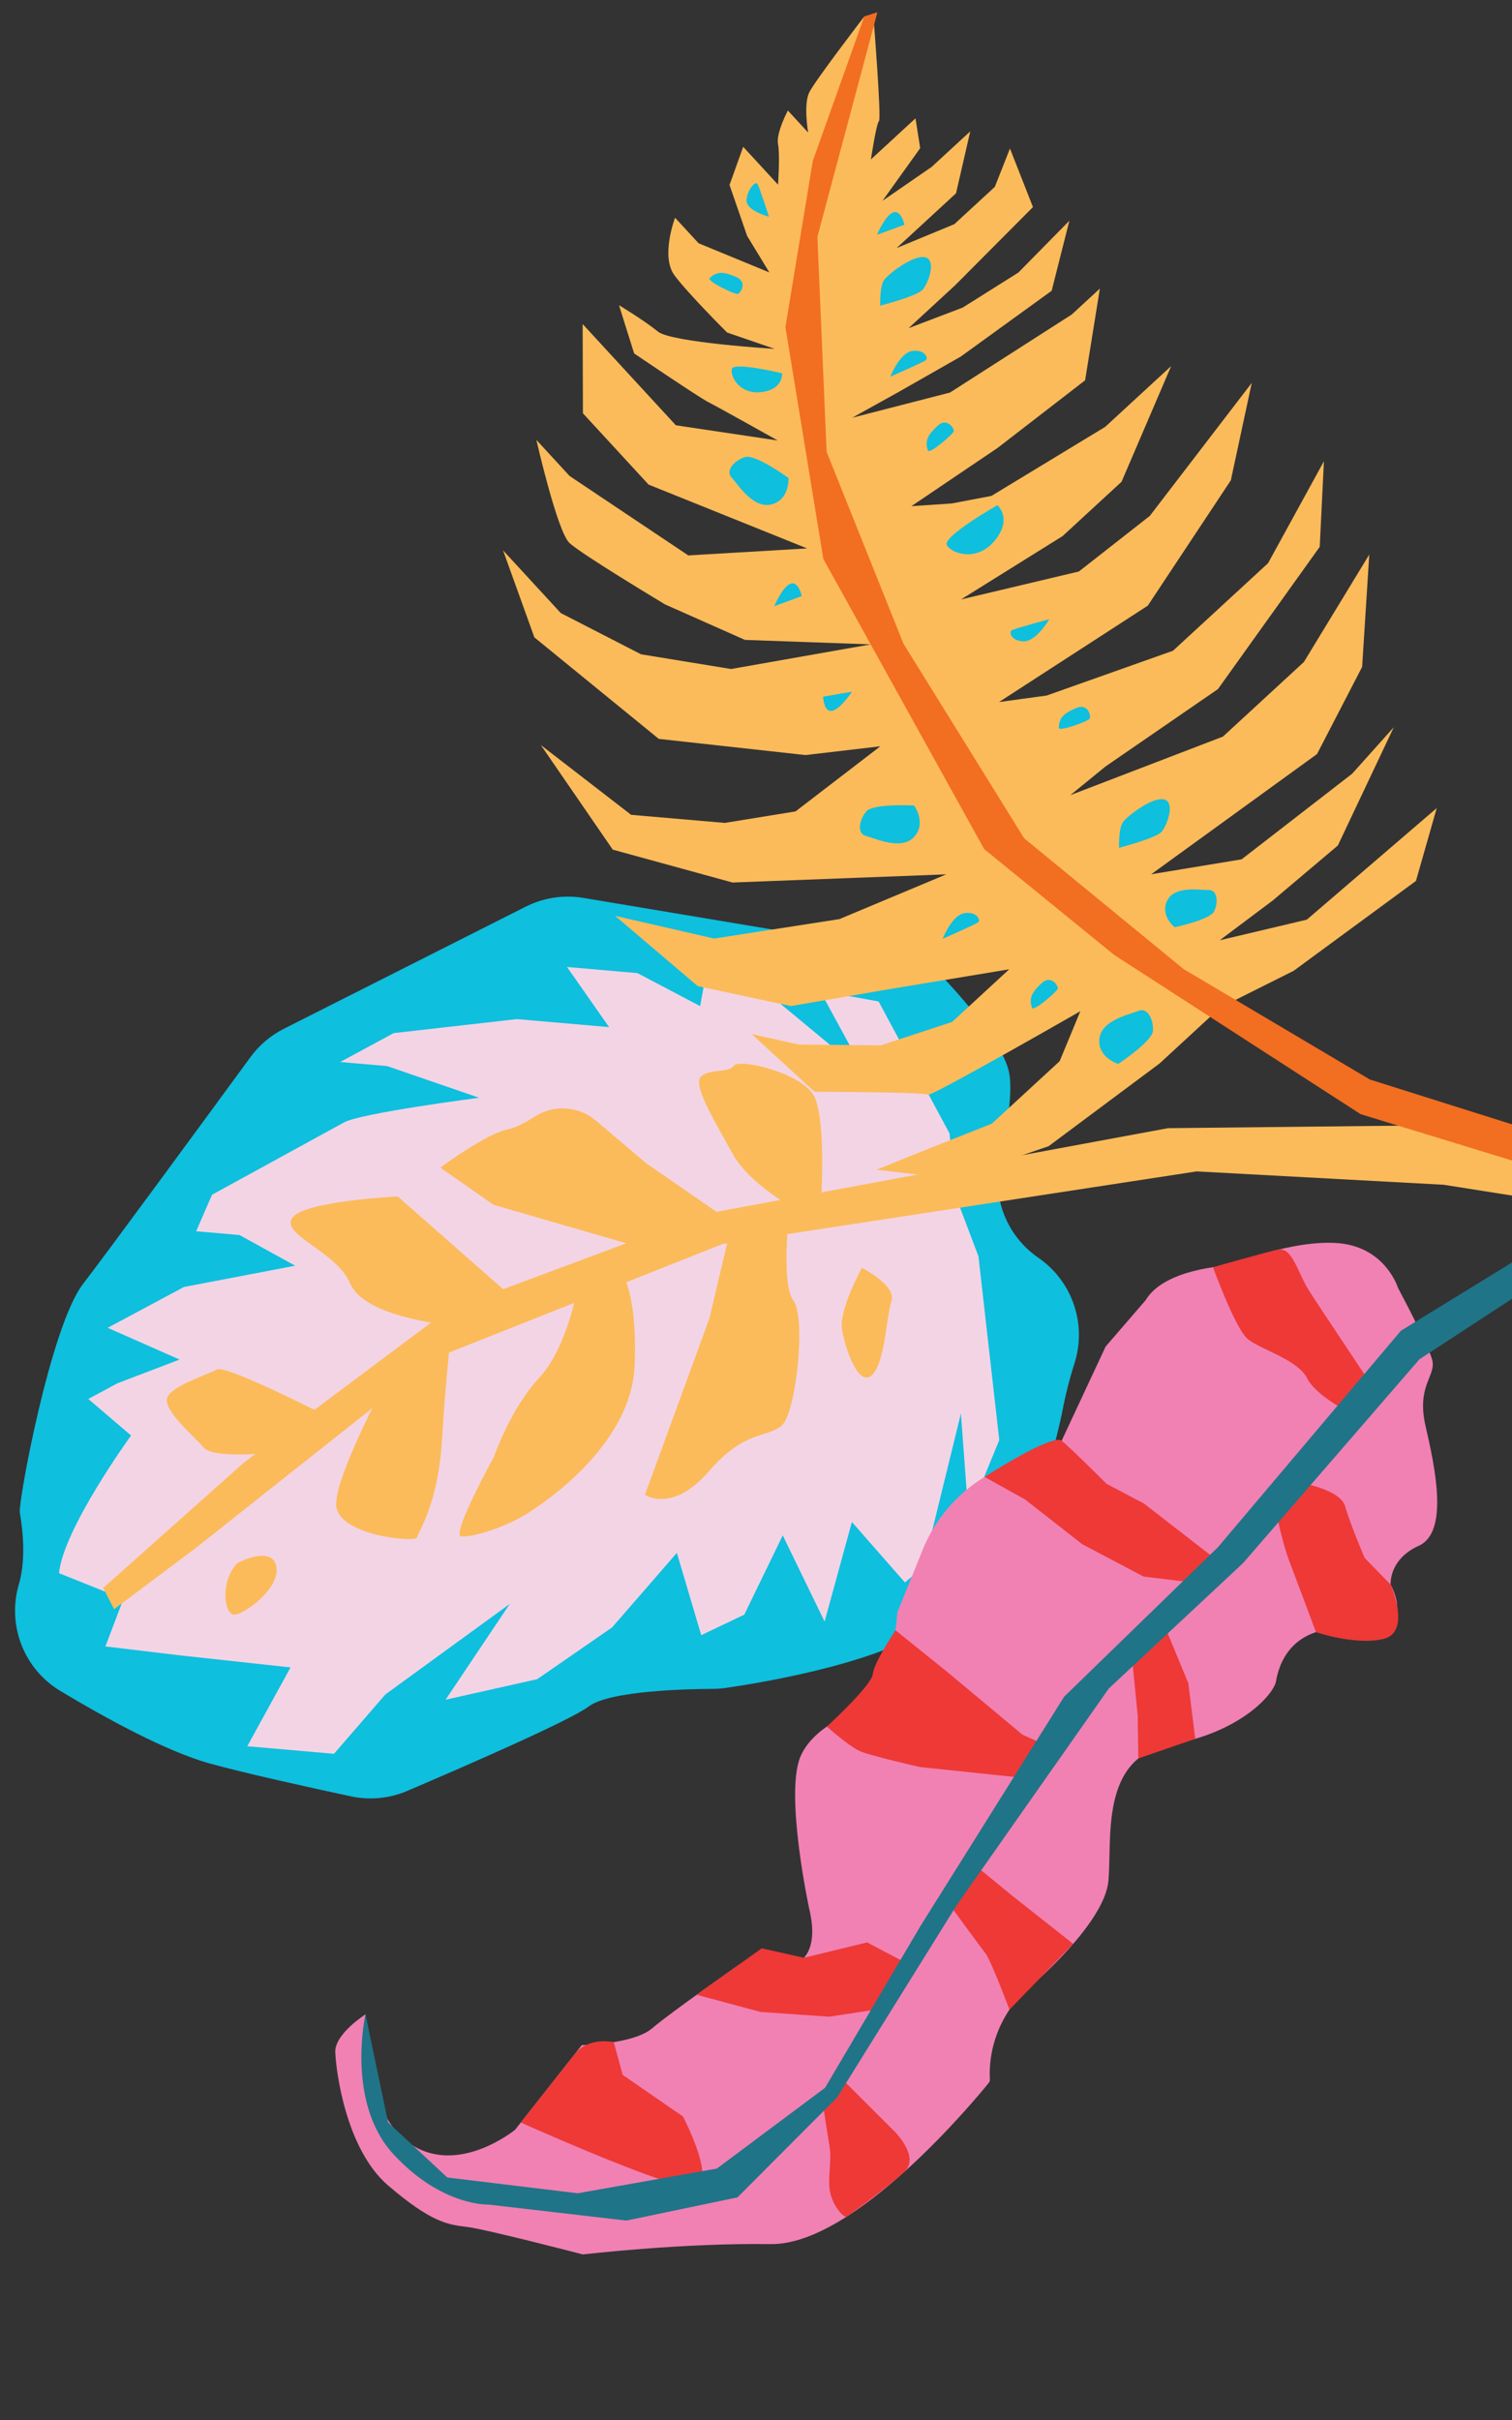 <?xml version="1.0" encoding="UTF-8"?>
<svg id="Layer_1" xmlns="http://www.w3.org/2000/svg" xmlns:xlink="http://www.w3.org/1999/xlink" version="1.1" viewBox="0 0 1125 1800">
  <rect x="0" y="0" width="1125" height="1800" fill="#333333" stroke="none"/>
  <!-- Generator: Adobe Illustrator 29.4.0, SVG Export Plug-In . SVG Version: 2.1.0 Build 152)  -->
  <defs>
    <style>
      .st0 {
        fill: none;
      }

      .st1 {
        fill: #fcbb5a;
      }

      .st2 {
        fill: #93c872;
      }

      .st2, .st3, .st4, .st5 {
        isolation: isolate;
      }

      .st2, .st4, .st5 {
        mix-blend-mode: multiply;
      }

      .st6 {
        fill: #f181b3;
      }

      .st7 {
        fill: #f59538;
      }

      .st8 {
        clip-path: url(#clippath-1);
      }

      .st9 {
        fill: #f26e21;
      }

      .st10 {
        fill: #ee3937;
      }

      .st11 {
        fill: #fff;
      }

      .st12 {
        fill: #1f7488;
      }

      .st13 {
        fill: #0ebfde;
      }

      .st4 {
        fill: #f6eb3b;
      }

      .st5 {
        fill: #187dbd;
      }

      .st14 {
        clip-path: url(#clippath);
      }

      .st15 {
        fill: #f3d4e5;
      }
    </style>
    <clipPath id="clippath">
      <polygon class="st0" points="2811.98 2683.5 3930.36 2676.49 3930.35 837.17 2811.98 844.18 2811.98 2683.5"/>
    </clipPath>
    <clipPath id="clippath-1">
      <rect class="st0" x="-450.54" y="259.39" width="1828.93" height="1322.15" transform="translate(-456.54 1384.39) rotate(-90)"/>
    </clipPath>
  </defs>
  <g class="st3">
    <g id="Layer_11" data-name="Layer_1">
      <g class="st14">
        <g>
          <g>
            <path class="st11" d="M3055.57,1986.97c6.51-30.74,26.32-56.87,47.05-80,8.48-9.46,17.14-19.12,26.91-27.41,10.79-9.15,22.81-16.7,34.72-24.22,25.07-15.81,50.31-31.69,75.1-47.69,32.06-20.68,68.06-44.16,106.58-54.32-2.26.33-4.52.67-6.77,1.03-5.63.91-11.4,2.16-17.09,3.39-1.02.22-2.02.08-2.95-.28-24.79,4.86-48.77,11.81-71.94,22.47-15.05,6.93-29.81,17.28-44.41,26.34-52.71,32.69-105.66,68.41-164.55,87.65-33.66,11-72.75,2.44-93.72-8.79-32.11-17.2-68.54-51.16-84.74-70.97-7.72-9.44-19.51-15.97-25.03-28.26-5.45-12.12-4.44-29.36,1.98-41.15,11.27-20.68,37.89-36.96,55.31-54.54,21.42-21.61,47.13-42.1,74.51-56.12,22.87-11.71,49.38-14.03,72.26-1.78,10.23,5.48,19.59,13.85,28.44,22.32,20.92,19.99,41.79,39.52,64.16,57.54,25.45,20.52,57.43,33.97,91.07,35.04,13.44.43,27.12.02,40.5-.45,17.86-.63,35.72-1.07,53.59-1.36,1.09-1.08,2.49-1.86,4.06-2.2,8.27-1.52,16.55-2.79,24.83-3.95-70.96-1.49-147.37-12.48-194.74-53.7-16.79-14.61-30.93-32.68-46.68-46.94-41.59-37.67-99.22-54.33-136.99-96.9-8.8-9.92-17.05-22.26-15.75-37.58,1.25-14.7,11.73-29.83,24.57-40.77s27.71-18.24,41.76-24.56c22.14-9.94,43.13-18.02,62.58-23.98,13.49-4.14,26.41-7.3,38.07-5.99,11.48,1.29,21.52,6.8,30.2,13.43,15.26,11.65,30.01,26.22,38.55,46.87,18.16,43.94,21.9,99.6,45.97,139.6,8.28,13.76,23.38,24.89,38.59,32.55,57.86,29.12,118.95,58.18,176.43,91.93,6.71.12,13.41.32,20.09.63,17.44.81,34.97,2.41,52.51,4.64-8.87-5.44-17.31-11.23-25.06-16.72-50.29-35.68-105.38-68.46-161.66-96.32-15.8-7.82-33.54-14.56-44.32-23.79-32.73-28.05-47.47-64.07-58.11-106.86-4.03-16.24-7.73-37.92-2.89-54.85,5.26-18.39,16.75-45.76,43.69-45.9,18.18-.09,36.45,10.59,57.86,11.82,18.77,1.08,40.22-4.72,61.08-1.84,50.35,6.95,91.46,61.05,109.5,99.35,29.91,63.49,32.64,147.56,69.31,212.11,8.4,14.78,19.08,28.35,32.75,37.84,37.48,8.6,74.89,18.04,112.53,24.5-29.26-10.05-56.77-25.17-82.8-46.88-13.92-11.61-26.75-23.66-36.62-38.67-9.6-14.58-16.44-31.88-22.08-49.68-18.28-57.69-31.81-118.54-54.04-174.59-3.41-8.6-7.62-17.72-8.48-27.34-1.99-22.18,14.32-41.32,33.05-53.61,18.73-12.29,40.47-21.04,53.34-37.03,9.06-11.25,13.18-26.43,24.64-33.9,18.08-11.78,49.59-4.37,65.71,7.82,17.92,13.56,28.44,33.11,32.66,51.19,21.62,92.61-19.2,196.39,9,292.3,6.02,20.48,14.9,40.17,28.17,55.94,12.61,15,29.47,26.38,47.02,36.69,20.06,11.79,41.26,22.49,62.49,32.23-.79.05-1.49.1-2.24.15,18.32,1.64,36.44,3.75,53.85,7.1,52.35,10.06,73.6,4.89,109.54,47.78,3.85,4.59,7.42,9.47,10.73,14.56,2.07,3.18,2.13,7.28-1.24,9.88-2.81,2.17-8.2,2.21-10.32-.94-30.2-44.93-47.01-42.85-96.75-55.02-27.86-6.81-57.44-10.13-86.98-12.32-21.79-1.62-44.19-2.82-66.2-4.54-24.75,6.26-48.86,17.33-69.34,29.32-25.21,14.76-47.6,32.39-70.48,51.47-7.37,6.15-14.99,12.66-18.49,20.8-6.68,15.53,3.86,30.96,15.14,42.25,17.43,17.44,40.58,36.37,47.46,60,8.15,27.99-10.85,59.34-39.2,70.92-20.35,8.31-49.42,5.24-69.17.27-19.66-4.94-46.52-13.6-62.06-27.97-36.17-33.47-39.1-96.53-23.43-140.89,15.43-43.67,57.18-79.19,101.66-93.46,11.54-3.7,23.58-6.4,35.65-8.89,24.88-5.13,49.62-9.96,74.65-13.54-29.18-5.04-58.19-11.36-87.29-18.04-2.64-.61-5.29-1.18-7.93-1.77,1.93.61,3.93,1.23,6.07,1.9-40.03,2.58-80.69,21.32-109.26,48.72-33.46,32.08-46.31,74.64-47.9,116.77-.9,23.77,3.74,49.82,6.2,74.2,2.32,23.02-.4,53.64-12.06,74.29-17.43,30.84-53.03,52.92-89.27,54.67-25.54,1.24-43.22-20.55-49.63-42.22-3.95-13.36-3.45-28.24-4.22-42.33-3.61-65.83-3.57-135.63,31.65-195.44,16.21-27.52,40.65-50.42,68.07-66.83,33.94-20.33,78-35.19,120.31-38.52-14.41-2.01-28.81-3.65-43.14-4.73-16.81-1.27-33.87-2.02-50.98-2.13-23.75,8.96-47.4,18.58-68.12,32.61-28.09,19.01-52.79,44.21-67.88,74.52-10.38,20.84-16.82,45.93-21.03,68.21-6.62,35.06-10.06,71.48-4.82,105.03,3.87,24.81,12.58,51.94,14.84,77.35,1.79,20.19-6.92,54.11-31.44,57.15-14.69,1.82-30.05-13.81-43.44-25.23-19.19-16.36-40.57-32.71-66.48-39.7-13.25-3.57-27.2-4.6-39.88-10.71-34.31-16.52-54.8-62.94-46.95-100.02h.03Z"/>
            <path class="st11" d="M3347.25,2120.48c43.8-52.85,86.78-108.68,130.71-162.59,62.09-76.21,153.6-108.36,237.85-152.84,2.04-1.34,4.06-2.69,6.05-4.04,9.23-6.25,18.82-13,29.03-15.76,8.03-2.16,15.02-1.38,19.57.84,4.55,2.22,7,5.75,8.93,9.2,1.91,3.43,3.35,6.83,4.41,10.2h-.17c7.13,50.93,1.78,77.18,40.27,108.17,33.62,27.06,81.76,45.3,124.59,65.51,20.9,9.87,42.39,23.75,59.17,39.38,30.73,28.62,62.26,65.76,73.61,107.85,13.86,51.38-10.68,106.08-36.52,152.43-5.6,10.04-12,20.2-19.18,29.03-16.43,20.23-35.67,32.59-51.73,36.86-10.04,2.66-20.5,3.01-32.58-.74-18.08-5.6-31.24-18.19-31.12-33.17.13-14.98,9.06-33.9,15.09-52.37,13.84-42.31,10.27-95.58-10.78-130.06-22.23-36.42-57.22-63.52-90.43-91.36-62.01-51.98-107.27-99.17-72.41-185.86,6.25-15.55,18.86-48.75,18.38-48.32-39.95,59.76-104.56,137.16-56.45,199.55,41.94,54.39,119.7,83.64,159.86,140.45,7.34,10.38,12.33,24.01,13.79,38.11,1.5,14.44-1.03,30.62-3.75,45.43-4.57,24.86-11.53,51.95-21.66,75.74-4.43,10.4-9.48,17.4-24.65,18.19-9.87.51-21.7,0-28.99-4.63-25.78-16.35-48.07-38-68.85-60.18-7.37-7.87-37.87-34.22-45.55-39.67-54.69-38.83-74.02-106.55-74.86-172.76-1.17-91.36,58.37-152.77,118.93-219.78-33.59,25.89-69.39,51.36-95.64,81.64-23.13,26.68-44.73,59.42-46.51,96.31-2.92,60.26-1.1,130.57,27.9,182.2,37.81,67.33,125.4,158.61,200.37,180.19,52.64,15.15,63.25,67.39,58.16,117.82-3.89,38.55-18.88,79.21-38.97,113.16-17.45,29.48-53.96,67.08-89.04,61.88-41.5-6.15-66.34-80.32-93.38-108.7-36.76-38.58-93.12-68.04-124.76-111.14-29.17-39.73-48.99-91.29-53.12-142.46-4-49.59-4.62-102.37,3.55-153.07,8.09-50.2,22.42-102.14,42.86-149.92,27.67-64.7,78.19-98.14,136.28-134.27,14.07-8.75,47.61-30.97,49.9-33.54-57.65,31.91-125.94,62.64-170.88,113.31-31.76,35.81-50.19,85.63-72.44,127.4-8.71,16.35-18.12,32.72-23.37,49.96-7.59,24.95-12.01,53.05-13.01,78.66-1.48,37.85-2.01,75.99-3.82,113.66-.65,13.49-1.26,28.56-4.52,41.06-7.29,27.91-22.95,53.3-46.98,71-22.88,16.85-55.03,19.37-75.35,3.38-22.21-17.48-40.49-37.6-57.62-60.67-8.39-11.29-18.21-23.06-23.15-35.25-11.76-29.04-.02-65.73,21.62-91.14,32.94-38.68,69.29-75.58,101.36-114.28h0Z"/>
            <path class="st11" d="M4075.7,1337.47c-33.06,66.84-64.49,136.64-97.42,204.63-46.55,96.12-136.01,152.71-214.52,220.61-1.83,1.93-3.64,3.85-5.42,5.77-8.24,8.9-16.74,18.42-26.94,23.85-8.02,4.27-15.7,5.15-21.14,3.91-5.44-1.24-8.98-4.38-11.94-7.57-2.94-3.17-5.36-6.42-7.38-9.73.07-.02.11-.03.19-.04-20.88-52.29-22-81.47-71.24-104.89-43-20.46-99.23-27.98-150.28-38.92-24.92-5.34-51.51-14.79-73.52-27.25-40.32-22.82-83.7-54.49-106.8-96.36-28.21-51.11-16.21-115.18-.65-170.72,3.37-12.03,7.57-24.38,12.95-35.52,12.3-25.5,29.65-43.35,45.72-51.82,10.05-5.29,21.14-8.23,35.02-7.22,20.79,1.5,38.15,11.62,41.91,27.55,3.77,15.93-.85,38.2-2.5,59.27-3.78,48.29,13.92,103.95,45.4,135.36,33.26,33.18,77.73,53.35,120.49,74.73,79.85,39.92,140.54,78.88,125.84,179.44-2.64,18.04-7.47,56.36-7.07,55.79,27.15-73.22,76.07-171.23,8.38-225.61-59.02-47.41-149.78-59.35-207.52-109.76-10.55-9.21-19.44-22.45-24.68-37.05-5.36-14.96-6.87-32.75-7.82-49.13-1.59-27.5-1.2-57.96,3.43-85.69,2.03-12.12,5.61-20.79,21.62-25.35,10.42-2.97,23.21-5.32,32.2-2.21,31.82,11.02,61.29,28.52,89.29,46.95,9.93,6.54,49.41,27.01,59.04,30.91,68.59,27.77,106.9,94.88,125.05,164.93,25.04,96.66-22.62,176.44-69.93,262.42,29.17-35.72,60.82-71.54,81-110.12,17.78-33.99,32.35-74.04,24.65-113.62-12.58-64.66-32.83-138.82-77.29-186.49-57.97-62.15-175.4-137.5-261.18-141.98-60.23-3.15-85.18-55.97-92.88-110.74-5.88-41.86-.45-88.68,12.2-129.65,10.98-35.57,40.23-84.44,79.09-87.54,45.98-3.66,91.86,68.94,128.16,92.41,49.35,31.91,117.29,49.33,162.36,87.29,41.54,34.99,76.16,84.84,93.9,138.12,17.2,51.64,31.6,107.49,36.07,163.3,4.43,55.25,2.63,113.89-6.78,169.62-12.73,75.45-58.04,123.34-110.75,175.95-12.76,12.74-42.85,44.56-44.62,47.85,53.34-48.02,118.35-97.4,153.21-162.21,24.64-45.8,31.37-103.19,44.28-152.98,5.06-19.49,10.85-39.17,11.97-58.76,1.62-28.34-.98-59.25-6.58-86.67-8.28-40.53-17.64-81.12-25.52-121.54-2.82-14.47-6.09-30.62-5.86-44.68.53-31.4,10.65-62.2,31.74-86.88,20.07-23.49,53.8-34.08,79.69-22.1,28.3,13.09,53.09,29.95,77.42,50.22,11.91,9.92,25.48,20,33.94,31.72,20.14,27.93,17.14,69.75.62,102.02-25.15,49.14-54.41,97.22-78.62,146.17h.02Z"/>
            <path class="st7" d="M3347.25,2120.48c43.8-52.85,86.78-108.68,130.71-162.59,62.09-76.21,153.6-108.36,237.85-152.84,2.04-1.34,4.06-2.69,6.05-4.04,9.23-6.25,18.82-13,29.03-15.76,8.03-2.16,15.02-1.38,19.57.84,4.55,2.22,7,5.75,8.93,9.2,1.91,3.43,3.35,6.83,4.41,10.2h-.17c7.13,50.93,1.78,77.18,40.27,108.17,33.62,27.06,81.76,45.3,124.59,65.51,20.9,9.87,42.39,23.75,59.17,39.38,30.73,28.62,62.26,65.76,73.61,107.85,13.86,51.38-10.68,106.08-36.52,152.43-5.6,10.04-12,20.2-19.18,29.03-16.43,20.23-35.67,32.59-51.73,36.86-10.04,2.66-20.5,3.01-32.58-.74-18.08-5.6-31.24-18.19-31.12-33.17.13-14.98,9.06-33.9,15.09-52.37,13.84-42.31,10.27-95.58-10.78-130.06-22.23-36.42-57.22-63.52-90.43-91.36-62.01-51.98-107.27-99.17-72.41-185.86,6.25-15.55,18.86-48.75,18.38-48.32-39.95,59.76-104.56,137.16-56.45,199.55,41.94,54.39,119.7,83.64,159.86,140.45,7.34,10.38,12.33,24.01,13.79,38.11,1.5,14.44-1.03,30.62-3.75,45.43-4.57,24.86-11.53,51.95-21.66,75.74-4.43,10.4-9.48,17.4-24.65,18.19-9.87.51-21.7,0-28.99-4.63-25.78-16.35-48.07-38-68.85-60.18-7.37-7.87-37.87-34.22-45.55-39.67-54.69-38.83-74.02-106.55-74.86-172.76-1.17-91.36,58.37-152.77,118.93-219.78-33.59,25.89-69.39,51.36-95.64,81.64-23.13,26.68-44.73,59.42-46.51,96.31-2.92,60.26-1.1,130.57,27.9,182.2,37.81,67.33,125.4,158.61,200.37,180.19,52.64,15.15,63.25,67.39,58.16,117.82-3.89,38.55-18.88,79.21-38.97,113.16-17.45,29.48-53.96,67.08-89.04,61.88-41.5-6.15-66.34-80.32-93.38-108.7-36.76-38.58-93.12-68.04-124.76-111.14-29.17-39.73-48.99-91.29-53.12-142.46-4-49.59-4.62-102.37,3.55-153.07,8.09-50.2,22.42-102.14,42.86-149.92,27.67-64.7,78.19-98.14,136.28-134.27,14.07-8.75,47.61-30.97,49.9-33.54-57.65,31.91-125.94,62.64-170.88,113.31-31.76,35.81-50.19,85.63-72.44,127.4-8.71,16.35-18.12,32.72-23.37,49.96-7.59,24.95-12.01,53.05-13.01,78.66-1.48,37.85-2.01,75.99-3.82,113.66-.65,13.49-1.26,28.56-4.52,41.06-7.29,27.91-22.95,53.3-46.98,71-22.88,16.85-55.03,19.37-75.35,3.38-22.21-17.48-40.49-37.6-57.62-60.67-8.39-11.29-18.21-23.06-23.15-35.25-11.76-29.04-.02-65.73,21.62-91.14,32.94-38.68,69.29-75.58,101.36-114.28h0Z"/>
            <path class="st4" d="M3055.57,1986.97c6.51-30.74,26.32-56.87,47.05-80,8.48-9.46,17.14-19.12,26.91-27.41,10.79-9.15,22.81-16.7,34.72-24.22,25.07-15.81,50.31-31.69,75.1-47.69,32.06-20.68,68.06-44.16,106.58-54.32-2.26.33-4.52.67-6.77,1.03-5.63.91-11.4,2.16-17.09,3.39-1.02.22-2.02.08-2.95-.28-24.79,4.86-48.77,11.81-71.94,22.47-15.05,6.93-29.81,17.28-44.41,26.34-52.71,32.69-105.66,68.41-164.55,87.65-33.66,11-72.75,2.44-93.72-8.79-32.11-17.2-68.54-51.16-84.74-70.97-7.72-9.44-19.51-15.97-25.03-28.26-5.45-12.12-4.44-29.36,1.98-41.15,11.27-20.68,37.89-36.96,55.31-54.54,21.42-21.61,47.13-42.1,74.51-56.12,22.87-11.71,49.38-14.03,72.26-1.78,10.23,5.48,19.59,13.85,28.44,22.32,20.92,19.99,41.79,39.52,64.16,57.54,25.45,20.52,57.43,33.97,91.07,35.04,13.44.43,27.12.02,40.5-.45,17.86-.63,35.72-1.07,53.59-1.36,1.09-1.08,2.49-1.86,4.06-2.2,8.27-1.52,16.55-2.79,24.83-3.95-70.96-1.49-147.37-12.48-194.74-53.7-16.79-14.61-30.93-32.68-46.68-46.94-41.59-37.67-99.22-54.33-136.99-96.9-8.8-9.92-17.05-22.26-15.75-37.58,1.25-14.7,11.73-29.83,24.57-40.77s27.71-18.24,41.76-24.56c22.14-9.94,43.13-18.02,62.58-23.98,13.49-4.14,26.41-7.3,38.07-5.99,11.48,1.29,21.52,6.8,30.2,13.43,15.26,11.65,30.01,26.22,38.55,46.87,18.16,43.94,21.9,99.6,45.97,139.6,8.28,13.76,23.38,24.89,38.59,32.55,57.86,29.12,118.95,58.18,176.43,91.93,6.71.12,13.41.32,20.09.63,17.44.81,34.97,2.41,52.51,4.64-8.87-5.44-17.31-11.23-25.06-16.72-50.29-35.68-105.38-68.46-161.66-96.32-15.8-7.82-33.54-14.56-44.32-23.79-32.73-28.05-47.47-64.07-58.11-106.86-4.03-16.24-7.73-37.92-2.89-54.85,5.26-18.39,16.75-45.76,43.69-45.9,18.18-.09,36.45,10.59,57.86,11.82,18.77,1.08,40.22-4.72,61.08-1.84,50.35,6.95,91.46,61.05,109.5,99.35,29.91,63.49,32.64,147.56,69.31,212.11,8.4,14.78,19.08,28.35,32.75,37.84,37.48,8.6,74.89,18.04,112.53,24.5-29.26-10.05-56.77-25.17-82.8-46.88-13.92-11.61-26.75-23.66-36.62-38.67-9.6-14.58-16.44-31.88-22.08-49.68-18.28-57.69-31.81-118.54-54.04-174.59-3.41-8.6-7.62-17.72-8.48-27.34-1.99-22.18,14.32-41.32,33.05-53.61,18.73-12.29,40.47-21.04,53.34-37.03,9.06-11.25,13.18-26.43,24.64-33.9,18.08-11.78,49.59-4.37,65.71,7.82,17.92,13.56,28.44,33.11,32.66,51.19,21.62,92.61-19.2,196.39,9,292.3,6.02,20.48,14.9,40.17,28.17,55.94,12.61,15,29.47,26.38,47.02,36.69,20.06,11.79,41.26,22.49,62.49,32.23-.79.05-1.49.1-2.24.15,18.32,1.64,36.44,3.75,53.85,7.1,52.35,10.06,73.6,4.89,109.54,47.78,3.85,4.59,7.42,9.47,10.73,14.56,2.07,3.18,2.13,7.28-1.24,9.88-2.81,2.17-8.2,2.21-10.32-.94-30.2-44.93-47.01-42.85-96.75-55.02-27.86-6.81-57.44-10.13-86.98-12.32-21.79-1.62-44.19-2.82-66.2-4.54-24.75,6.26-48.86,17.33-69.34,29.32-25.21,14.76-47.6,32.39-70.48,51.47-7.37,6.15-14.99,12.66-18.49,20.8-6.68,15.53,3.86,30.96,15.14,42.25,17.43,17.44,40.58,36.37,47.46,60,8.15,27.99-10.85,59.34-39.2,70.92-20.35,8.31-49.42,5.24-69.17.27-19.66-4.94-46.52-13.6-62.06-27.97-36.17-33.47-39.1-96.53-23.43-140.89,15.43-43.67,57.18-79.19,101.66-93.46,11.54-3.7,23.58-6.4,35.65-8.89,24.88-5.13,49.62-9.96,74.65-13.54-29.18-5.04-58.19-11.36-87.29-18.04-2.64-.61-5.29-1.18-7.93-1.77,1.93.61,3.93,1.23,6.07,1.9-40.03,2.58-80.69,21.32-109.26,48.72-33.46,32.08-46.31,74.64-47.9,116.77-.9,23.77,3.74,49.82,6.2,74.2,2.32,23.02-.4,53.64-12.06,74.29-17.43,30.84-53.03,52.92-89.27,54.67-25.54,1.24-43.22-20.55-49.63-42.22-3.95-13.36-3.45-28.24-4.22-42.33-3.61-65.83-3.57-135.63,31.65-195.44,16.21-27.52,40.65-50.42,68.07-66.83,33.94-20.33,78-35.19,120.31-38.52-14.41-2.01-28.81-3.65-43.14-4.73-16.81-1.27-33.87-2.02-50.98-2.13-23.75,8.96-47.4,18.58-68.12,32.61-28.09,19.01-52.79,44.21-67.88,74.52-10.38,20.84-16.82,45.93-21.03,68.21-6.62,35.06-10.06,71.48-4.82,105.03,3.87,24.81,12.58,51.94,14.84,77.35,1.79,20.19-6.92,54.11-31.44,57.15-14.69,1.82-30.05-13.81-43.44-25.23-19.19-16.36-40.57-32.71-66.48-39.7-13.25-3.57-27.2-4.6-39.88-10.71-34.31-16.52-54.8-62.94-46.95-100.02h.03Z"/>
            <path class="st2" d="M4075.7,1337.47c-33.06,66.84-64.49,136.64-97.42,204.63-46.55,96.12-136.01,152.71-214.52,220.61-1.83,1.93-3.64,3.85-5.42,5.77-8.24,8.9-16.74,18.42-26.94,23.85-8.02,4.27-15.7,5.15-21.14,3.91-5.44-1.24-8.98-4.38-11.94-7.57-2.94-3.17-5.36-6.42-7.38-9.73.07-.02.11-.03.19-.04-20.88-52.29-22-81.47-71.24-104.89-43-20.46-99.23-27.98-150.28-38.92-24.92-5.34-51.51-14.79-73.52-27.25-40.32-22.82-83.7-54.49-106.8-96.36-28.21-51.11-16.21-115.18-.65-170.72,3.37-12.03,7.57-24.38,12.95-35.52,12.3-25.5,29.65-43.35,45.72-51.82,10.05-5.29,21.14-8.23,35.02-7.22,20.79,1.5,38.15,11.62,41.91,27.55,3.77,15.93-.85,38.2-2.5,59.27-3.78,48.29,13.92,103.95,45.4,135.36,33.26,33.18,77.73,53.35,120.49,74.73,79.85,39.92,140.54,78.88,125.84,179.44-2.64,18.04-7.47,56.36-7.07,55.79,27.15-73.22,76.07-171.23,8.38-225.61-59.02-47.41-149.78-59.35-207.52-109.76-10.55-9.21-19.44-22.45-24.68-37.05-5.36-14.96-6.87-32.75-7.82-49.13-1.59-27.5-1.2-57.96,3.43-85.69,2.03-12.12,5.61-20.79,21.62-25.35,10.42-2.97,23.21-5.32,32.2-2.21,31.82,11.02,61.29,28.52,89.29,46.95,9.93,6.54,49.41,27.01,59.04,30.91,68.59,27.77,106.9,94.88,125.05,164.93,25.04,96.66-22.62,176.44-69.93,262.42,29.17-35.72,60.82-71.54,81-110.12,17.78-33.99,32.35-74.04,24.65-113.62-12.58-64.66-32.83-138.82-77.29-186.49-57.97-62.15-175.4-137.5-261.18-141.98-60.23-3.15-85.18-55.97-92.88-110.74-5.88-41.86-.45-88.68,12.2-129.65,10.98-35.57,40.23-84.44,79.09-87.54,45.98-3.66,91.86,68.94,128.16,92.41,49.35,31.91,117.29,49.33,162.36,87.29,41.54,34.99,76.16,84.84,93.9,138.12,17.2,51.64,31.6,107.49,36.07,163.3,4.43,55.25,2.63,113.89-6.78,169.62-12.73,75.45-58.04,123.34-110.75,175.95-12.76,12.74-42.85,44.56-44.62,47.85,53.34-48.02,118.35-97.4,153.21-162.21,24.64-45.8,31.37-103.19,44.28-152.98,5.06-19.49,10.85-39.17,11.97-58.76,1.62-28.34-.98-59.25-6.58-86.67-8.28-40.53-17.64-81.12-25.52-121.54-2.82-14.47-6.09-30.62-5.86-44.68.53-31.4,10.65-62.2,31.74-86.88,20.07-23.49,53.8-34.08,79.69-22.1,28.3,13.09,53.09,29.95,77.42,50.22,11.91,9.92,25.48,20,33.94,31.72,20.14,27.93,17.14,69.75.62,102.02-25.15,49.14-54.41,97.22-78.62,146.17h.02Z"/>
          </g>
          <path class="st5" d="M3334.66,1500.4c6.67-9.31,34.82-11.5,40.79-13.63,14.06-5.04,28.9,3.95,40.6,12.53,30.01,22.02,59.15,46.18,87.07,71.72,38.64,35.35,74.95,73.38,107.92,112.23,8.16,9.62,13.85,20.93,20.51,31.64,6.4,3.34,12.77,6.73,19.11,10.16-24.31-52.54-53.29-102.07-75.07-153.94-15.48-36.86-27.33-74.91-31.27-116.07-.81-8.49-.94-17.61,2.22-25.79,3.15-8.18,8.06-36.09,15.57-35.55,18.18,1.3,28.98,35.06,32.61,52.28,8.44,40.05,11.32,83.5,18.81,124.39.05.26.1.52.15.78,11.06,59.6,39.39,123.77,75.01,175.06,14.21,8.12,28.32,16.38,42.32,24.78,1.75,1.05,3.5,2.1,5.25,3.15-29.47-37.57-49.81-86.99-62.73-128.63-7.44-23.99-12.53-48.99-16.6-74.3-2.88-17.92-5.24-35.99-7.53-54-2.94-23.09-5.85-46.23-8.78-69.35-.18-1.4-.35-2.85.07-4.21,1.63-5.29,9.68-4.79,14.66-2.35,21.07,10.29,34.95,32.26,39.16,53.69,4.36,22.16,4.44,44.69,4.67,68.08.03,2.68.08,5.42.14,8.2,1.52,67.69,14.39,163.97,61.13,217.52,25,15.25,49.87,30.98,73.52,47.58-30.41-34.25-49.47-75.83-56.58-121.45-2.37-15.23-3.7-30.65-5.41-45.72-3.71-32.57-7.3-65.2-10.88-97.84-2.77-25.22-5.53-50.45-8.31-75.66-.51-4.66.91-9.49,4.37-12.82,8.37-8.03,19.77-.46,26.31,7.25,16.48,19.43,28.25,44.05,30.84,68.36.46,4.29.74,8.6.89,12.94,1.06,31.13-5.08,63.43-7.8,94.91-5.81,67.39,11.78,131.05,49.87,187.01.09.07.18.13.27.2,8.55,6.49,16.98,13.29,25.29,20.3-34.35-54.49-44.04-121.92-36.22-185.41,2.19-17.79,5.36-35.64,7.31-53.41,2.21-20.15,2.34-41.06,2.32-61.27v-2.27c0-18.85.18-37.87.26-56.81,20.22-25.94,47.72,20.18,52.7,34.81,2.37,6.95,4.15,14.4,5.42,22.07,3.31,20.12,2.91,41.88-.93,60.81-7,34.49-14.69,70.69-19.96,105.65-8.91,59.04-5.25,113.24,22.24,165.29,14.96,13.94,29.57,28.3,43.86,42.64-9.38-13.84-17.96-27.95-24.88-42.46-13.72-28.73-21.24-59.16-21.42-91.3-.13-23.05,1.36-47.95,3.88-71.29,2.66-24.66,9.33-61.14,30.93-78.06,11.06-8.66,34.32-21.9,41.81-10.14,4.17,6.54,4.39,14.78,3.69,22.51-.89,9.93-3.04,19.77-5.34,29.47-11.36,47.97-24.18,96.16-28.5,144.59-3.43,38.41,1.39,79.74,18.37,115.47,16.65,17.11,33.07,34.6,49.26,52.27-28.22-55.82-42.19-115.68-41.36-179.15.39-29.5-.71-80.35,15.87-97.04,10.74-10.81,38.98,9.8,43.3,24.34,4.8,16.18-1.86,39.24-6.93,55.4-22.15,70.59-19.19,156.59,15.53,225.63,4.06,4.54,8.1,9.09,12.13,13.64,5.48,6.19,10.93,12.43,16.39,18.66-15.39-30.59-24.55-64.33-27.33-97.56-3.95-47.17.83-94.25,10.46-141.2,2.22-10.83,5.79-23.02,18.25-26.71,5.71-1.69,11.9-.9,17.12,1.77,14.12,7.22,19.16,24.16,18.64,38.38-1.03,27.99-10.77,55.47-19.65,83.44-18.04,56.81-18.69,122.92,11.41,175.08,18.5,21.39,36.92,42.88,55.33,64.32,4.14,4.82,8.29,9.64,12.44,14.46,2.54,2.95,2.85,7.27-.18,10.16-2.7,2.58-7.91,2.95-10.46-.01-21.18-24.62-42.34-49.33-63.59-73.92-24.75-11.59-48.08-19.45-74.84-16.27-11.94,1.42-25.47,8.67-34.39,17.48-14.12,13.94-24.02,33.85-39.98,46.22-11.85,9.18-28.31,12.8-43.75,12.85-15.44.05-48.3-.88-48.59-11.67-.41-15.4,9.15-29.98,21.52-40.85,23.21-20.39,53.17-36.2,82.24-44.55,31.44-9.03,58.96-9.05,89.66.95,9.38,3.06,19.25,7.78,28.67,13.38-7.15-8.21-14.29-16.44-21.48-24.58l-.02-.02c-42.9-22.65-95.6-27.67-142.62-12.56-10.19,3.27-20.19,7.51-28.93,13.63-9.37,6.57-17.07,15.17-24.72,23.48-22.48,24.42-45.78,48.52-69.48,71.83-5.57,5.48-11.38,10.99-18.1,14.8-11.01,6.24-23.48,7.41-35.46,8.48-15.54,1.39-32.52,2.22-44.29-8.12-1.71-1.5-3.33-3.33-3.8-5.6-.37-1.8.01-3.67.47-5.45,3.71-14.61,11.59-27.87,20.61-39.53,28.81-37.23,64.45-66.13,106.36-88.88,9.96-5.41,20.78-10.16,31.64-13.43,15.47-4.66,31.14-5.81,46.48-7.25,32.44-3.05,67.34-4.64,97.81,6.65,14.64,5.42,27.97,14.52,41.04,23.25,5.27,3.52,10.53,7.04,15.79,10.56-12.97-14.67-26.08-29.29-39.34-43.78-52.89-33.63-120.69-42.21-180.32-26.66-15.9,4.14-32.62,11.33-46.51,20.99-13.47,9.37-42.49,32.62-54.8,41.8-32.03,23.88-54.4,56.31-71.98,81.24-18.09,25.66-49.99,48.4-84.74,46.22-3.51-.22-7.93-.77-11.5-2.67-9.53-5.08-5.9-17.25-2-25.37,12.15-25.31,51.25-101.72,97.84-134.76,26.9-19.08,60.96-29.13,92.56-38.53,31.3-9.3,62.66-15.41,95.13-17.92,20.22-1.57,43.06,2.1,62.77,6.54,32.1,7.23,63.32,19.96,91.87,36.42-8.38-9.05-16.82-18.02-25.32-26.91-28-16.81-61.05-27-91.8-35.37-26.96-7.34-55.21-11.03-82.19-9.72-57.38,2.79-122.06,23.29-167.82,60.31-31.37,25.38-52.19,58.6-77.34,90.63-33.44,42.59-50.43,76.05-100.85,87.24-28.76,6.38-55.59-5.1-56.8-9.55-.71-2.62,1.49-6.13,3.59-9.25,38.47-57.32,77.96-126.53,139.21-164.15,66.9-41.09,146.74-64.27,223.85-68.87,74.63-4.46,135.2,14.43,199.09,47.24.01-.02,0,0,0,0-15.82-16.25-32.02-32.72-48.62-48.69-82.87-41.86-183.11-17.6-269.96,2.83-56.97,13.4-131.99,25.45-173.2,67.66-19.15,19.62-37.19,42.52-55.1,62.95-35.56,40.56-91.42,83.29-123.78,44.73-16.37-19.51,89.52-131.08,139.3-164.61,43.96-29.62,97.36-42.71,148.32-49.69,56.77-7.77,116.17-8.21,174.09-7.18,49.71.89,99.79,3.11,143.39,27.35-12.25-11.27-24.72-22.15-37.43-32.36-42.71-11.43-86.2-18.77-130.04-24.84-53.67-7.43-107.79-13.24-161.75-10.12-51.63,2.98-105.53,18.71-146.92,51.14-25.47,19.95-96.78,96.18-132.84,99.7-13.41,1.31-46.61-22.18-32.85-52.13,15.38-33.46,85.57-59.71,117.36-79.68,71.72-45.07,156.25-62.96,241.62-58.52,71.28,3.7,142.78,21.08,210.05,48.09-30.28-21.04-62.76-40.45-94.59-59.46-9.56-5.71-19.17-11.41-28.81-17.07-118.69-22.68-237.66-23.03-345.76,30.2-26.79,13.19-60.38,33.3-90.69,26.1-8.91-2.12-17.06-7.87-22.51-15.29-5.52-7.52-8.21-18.88-2.06-28.61,5.26-8.33,15.01-12.59,23.74-15.69,113.35-40.37,231.46-53.26,350.49-36,9.22,1.34,18.74,3.22,28.16,5.74-14.37-7.97-28.8-15.77-43.33-23.29-5.45-2.83-11.01-5.57-16.55-8.28-.93-.46-1.58-1.23-2.02-2.17-76.58-19.21-154.39-28.44-233.09-26.18-26.43.76-54.6,2.48-80.31-4.84-3.82-1.09-7.79-2.59-10.33-5.6-5.15-6.12-2.31-16.21,4.04-21.48,6.35-5.27,15.04-7.01,23.16-8.14,101.03-14.05,214.52-.64,302.15,54.36,1.92-.49,3.96-.22,5.79.64,5.54,2.71,11.05,5.46,16.55,8.24-46.96-57.41-112.57-101.52-180.39-135.5-19.44-9.74-39.05-18.66-58.46-26.81-10.33-4.34-21.34-8.6-28.94-16.73-3.53-3.77-18.45-18.93-12.67-26.99h0Z"/>
        </g>
      </g>
    </g>
  </g>
  <g class="st8">
    <g>
      <path class="st13" d="M391.15,674.38l-179.95,90.83c-9.82,4.94-18.29,12.15-24.79,21.01-27.61,37.68-104.93,143.15-124.66,168.83-24.16,31.44-48.18,161.71-47.02,169.92.55,3.87,5.88,31.04-.68,53.4-8.95,30.4,3.68,63.02,30.82,79.34,33.5,20.12,78.46,44.83,111.11,53.95,25.37,7.1,76.08,18.25,105.06,24.45,14.08,3.03,28.71,1.64,41.95-4.02,38.91-16.61,121.28-52.33,135.12-62.87,15.62-11.87,75.36-12.97,92.21-13.04,3.22-.01,6.42-.23,9.61-.7,21.71-3.11,106.49-16.57,148.52-42.96,0,0,58.14-33.25,74.79-72.51,16.66-39.25,26.95-88.96,26.95-88.96,2.55-13.78,5.81-26.15,9.25-36.87,9.36-29.31-1.53-61.24-26.86-78.66-23.36-16.06-34.75-44.67-28.58-72.34,5.24-23.41,9.67-50.27,6.87-65.14-3.72-19.69-30.64-51.22-48.94-70.77-10.5-11.21-24.34-18.7-39.49-21.22l-228.38-38.19c-14.66-2.43-29.68-.16-42.92,6.53Z"/>
      <path class="st15" d="M43.89,1170.13l47.92,19.19-13.38,35.31,55.41,6.63,82.33,8.97-32.2,58.63,64.55,5.62,38.18-44.12,92.58-67.35-47.76,71.25,68.18-15.28,55.73-38.51,48.18-55.43,18.15,61.21,32.03-15.28,28.62-58.93,31.13,64.13,20.31-74.12,39.44,44.99,13.66-11.47,28.01-114.16,5.62,75.54,22.93-55.82-15.5-136.69-16.99-44.98-4.54-46.47-52.75-98.1-43.56-7.86,33.74,61.98-63.19-52.38-51.86-42.46-7.92,44.18-46.63-24.54-52.44-4.57,31.33,44.74-68.58-5.97-91.69,10.42-39.82,21.49,34.96,3.04,68.4,23.56s-87.7,11.33-100.51,18.34c-12.81,7.02-98.18,53.77-98.18,53.77l-11.85,27.19,32.29,2.81,41.37,22.8-82.68,15.82-56.82,30.37,53.5,23.62-46.24,17.66-21.66,11.66,31.83,27.17s-50.32,69.13-53.62,102.38Z"/>
      <path class="st1" d="M1239.94,868.41l-161.86-31.54-209.07,2.27-344.63,63.83-190.86,71.18-152.22,113.88-104.52,93.11,8.1,15.82,60.63-45.44,178.83-141.61,213.23-84.58,352.84-54.04,183.8,9.94,138.47,21.87,27.25-34.68Z"/>
      <path class="st1" d="M542.88,916.85l-15.03,63.73-48.01,131.3s20.46,13.98,47.61-17.53c27.14-31.51,44.46-24.59,54.64-34.53,10.2-9.96,17.94-79.74,8.08-92.8-9.86-13.05-2.01-75.87-2.01-75.87l-45.28,25.7Z"/>
      <path class="st1" d="M480.85,929.05l-113.66-32.92-39.61-27.68s34.76-25.61,49.9-28.35c5.76-1.04,13.41-5.09,20.62-9.71,14.14-9.02,32.53-7.7,45.32,3.13l37.56,31.83,68.87,47.53-69,16.17Z"/>
      <path class="st1" d="M429.89,956.91s-7.61,45.42-28.75,67.95c-21.14,22.54-33.8,59.06-33.8,59.06,0,0-32.16,58.18-24.09,58.88,8.07.7,32.12-6.35,49.11-17.07,16.98-10.72,77.58-52.87,79.86-110.24,2.28-57.38-11.33-72.11-11.33-72.11l-31,13.54Z"/>
      <path class="st1" d="M326.98,984.56s-56.38-6.06-66.49-29.97c-10.12-23.91-51.11-35.61-43.2-48.47,7.9-12.86,78.64-16.17,78.64-16.17l85.55,75.21-54.5,19.4Z"/>
      <path class="st1" d="M291.33,1019.91s-41.88,76.31-41.19,99.4c.71,23.08,59.86,28.23,60.21,24.2.35-4.04,15.55-23.04,18.55-72.91,2.99-49.86,7.82-88.75,7.82-88.75l-45.39,38.06Z"/>
      <path class="st1" d="M213.54,1079.52s-53.54,6.69-61.8-2.62c-8.26-9.31-30.39-28.17-27.38-37.13,3.02-8.95,30.05-17.28,37.05-21.15,7-3.86,87.37,37.5,87.37,37.5l-35.24,23.4Z"/>
      <path class="st1" d="M591.92,899.43s-34.39-18.54-46.76-41.12c-12.37-22.59-30.19-51.45-23.67-57.54,6.52-6.09,20.54-2.49,24.62-8.13,4.07-5.61,51.5,5.69,59.84,23.14,8.35,17.47,5.25,71.2,5.25,71.2l-19.3,12.46Z"/>
      <path class="st1" d="M641.32,943.03s-17.17,31.04-14.83,45.68c2.33,14.67,12.46,43.65,22.32,34.07,9.86-9.58,10.52-43.14,14.48-54.9,4-11.75-21.97-24.85-21.97-24.85Z"/>
      <path class="st1" d="M176.52,1162.7c-12.57,13.37-9.82,36.2-3.32,38.11,6.5,1.91,35.63-19.04,32.45-35.58-3.18-16.54-29.13-2.54-29.13-2.54Z"/>
    </g>
    <g>
      <path class="st6" d="M852.45,967.04c14.07-23.65,60.93-25.57,60.93-25.57,0,0,48.83-20.11,83.32-16.71,34.5,3.4,43.55,33.33,43.55,33.33,0,0,22.15,41.29,25.36,53.34,3.21,12.05-11.88,18.89-4.95,49.18,6.94,30.31,17.62,78.86-4.99,89.12-22.61,10.27-20.97,28.9-20.97,28.9,0,0,21.88,38.18-27.02,33.09-48.9-5.08-56.64,29.31-58.27,38.82-1.63,9.5-26.19,37.97-78.82,47.2-52.63,9.23-42.95,70.57-45.92,101.54-2.97,30.99-55.32,75.88-55.32,75.88-21.84,17.08-34.22,44.03-32.84,71.59.06.89-.22,1.75-.79,2.45-9.71,11.99-99.65,120.9-162.35,119.97-66.34-.96-139.69,7.69-139.69,7.69,0,0-72.19-18.84-86.59-20.52-14.4-1.68-26.69-3.73-58.28-30.75-31.59-27.03-38.88-85.63-39.35-99.2-.48-13.57,22.47-28.1,22.47-28.1,0,0-3.92,68.97,31.88,95.25,35.8,26.28,79.42-9.39,79.42-9.39l49.66-62.97s38.38-.61,52.3-12.5c13.93-11.89,64.22-47.01,64.22-47.01,0,0,68.27,22.2,52.6-42.28,0,0-18.25-85.1-6.41-112.89,11.85-27.79,55.79-38.64,55.79-38.64,0,0,12.24-20.92,16.33-68.69l18.77-46.38c9.16-22.66,25.42-41.77,46.09-54.23l23.1-13.9,34.22-13.02,32.73-70.05,29.81-34.54Z"/>
      <path class="st10" d="M1006.4,1051.75s-26.66-12.61-33.86-26.65c-7.18-14.03-34.86-21.33-44.2-29.17-9.34-7.83-25.82-53.38-25.82-53.38,0,0,37.66-10.69,48.36-13.03,10.73-2.34,14.65,17.3,23.13,30.53,8.47,13.25,50.77,76.5,50.77,76.5l-18.39,15.19Z"/>
      <path class="st10" d="M979.14,1213.99s-16.99-45.43-19.91-53.06c-2.91-7.65-5.94-18.79-9.22-33.65-3.28-14.87,13.28-25.17,13.28-25.17,0,0,33.72,4.64,37.6,18.38,3.88,13.74,14.53,38.39,14.53,38.39l19.29,19.73s15.56,35.23-5.16,40.38c-20.74,5.14-50.41-5-50.41-5Z"/>
      <path class="st10" d="M846.98,1307.93l-.49-31.96-3.61-36.75,12.18-23.08,12.79-3.63,16.32,39.49,5.17,41.33-42.36,14.6Z"/>
      <path class="st10" d="M903.97,1179.05l-53.07-6.38-45.72-24.12-42.34-33.15-30.26-16.85s50.32-32.5,57.32-26.92c7,5.58,33.4,32.03,33.4,32.03l27.98,14.76,55.59,43.13-2.9,17.5Z"/>
      <path class="st10" d="M751.09,1494.8s-13.77-36.58-17.64-41.55c-3.87-4.98-27.01-36.69-27.01-36.69l16.5-31.28,29.98,24.6,45.55,35.95-47.39,48.96Z"/>
      <path class="st10" d="M765.2,1322.79l-80.69-8.45s-35.76-8.15-44.16-11.6c-8.38-3.44-25.09-18.51-25.09-18.51,0,0,33.43-30.7,34.16-39.09.73-8.4,16.87-32.54,16.87-32.54l37.34,30.01,57.04,47.57,13.8,6.3-9.27,26.31Z"/>
      <path class="st10" d="M652.81,1494.58l-35.85,5.45-51.03-3.53-47.62-12.79,48.46-34.53,31.39,7.01,47.02-11.43,29.03,15.31-21.4,34.49Z"/>
      <path class="st10" d="M613.06,1569.92s1.74,11.97,4.16,26.59c1.85,11.14-1.74,23.95.43,34.05,2.44,11.33,10.62,19.26,12.22,18.19,4.92-3.2,31.59-22.76,43.09-33.47,11.52-10.7-6.77-29.3-6.77-29.3l-40.38-40.33-10.26,19.46"/>
      <path class="st10" d="M387.48,1578.74s103.6,46.47,126.34,48.23c22.73,1.76-5.61-52.68-5.61-52.68l-44.88-30.98-6.67-24.35s-18.58-4.35-29.01,8.87c-10.42,13.22-40.17,50.92-40.17,50.92Z"/>
      <path class="st12" d="M271.93,1498.24s-14.86,65.66,21.04,104.34c35.91,38.68,70.49,37.19,70.49,37.19l102.58,11.9,82.67-17.25,74.08-74.26,89-143.02,113.23-161.25,99.91-93.29,131.2-151.57,179.78-117.37,4.03-25.25-197.58,121.38-136.12,160.99-114.48,111.24-106.86,170.51-71.03,120.37-80.51,60.1-103.54,18.36-97.03-11.74-44.06-41.01-16.79-80.37Z"/>
    </g>
    <g>
      <path class="st1" d="M906.26,512.48l75.68-105.75,3.12-63.64-41.55,75.79-70.73,65.14-93.98,33.32-35.48,4.84,110.69-71.68,61.79-93.25,15.57-72.45-75.89,98.96-52.74,41.32-87.73,20.81,75.6-47.14,43.88-40.41,36.92-86.06-49.11,45.24-84.65,51.35-29.56,5.61-29.97,2.02,64.17-43.36,65.08-50.25,10.98-68.23-20.95,19.3-90.58,58.03-72.72,18.72,33.72-18.71,47.04-26.78,67.63-48.95,13.17-52.1-37.93,38.55-41.39,26.04-40.32,15.35,34.71-31.98,57.84-58.11-17.11-43.55-11.26,28.52-30.13,27.75-42.94,17.76,18.99-17.49,25.21-23.23,10.59-46.08-28.69,26.42-36.64,25.27,28.07-39.17-3.49-22.2-33.18,30.56s4.04-26.73,6-28.53c1.96-1.8-4.15-78.09-4.15-78.09l-13.33,28.11,6.62-27.89s-36.68,47.75-41.05,56.61c-4.36,8.85-.8,29.78-.8,29.78l-15.07-16.36s-8.88,16.66-7.33,24.9c1.56,8.26.02,30.25.02,30.25l-25.94-28.17-10.16,28.41,13.1,37.88,16.53,27.15-52.67-21.7-17.49-18.99s-10.98,28.83-.35,42.97c10.63,14.15,39.07,42.42,39.07,42.42l35.43,12.17s-77.02-4.75-86.91-12.88c-9.9-8.1-28.95-19.61-28.95-19.61l11.27,35.89s48.28,32.72,55.09,36.15c6.56,3.31,48.69,26.86,51.58,28.5l-.02.07-75.6-11.28-37.4-40.6-31.97-34.71.21,66.38,48.86,53.04,117.97,47.47-88.43,5.2-88.3-59.06-24.73-26.85s15.48,68.05,24.59,76.62c9.11,8.57,71.21,45.76,71.21,45.76l59.4,26.38,93.57,3.33-103.91,18.32-66.98-10.94-59.73-30.68-42.94-46.62,23.3,64.72,92.55,75.49,109.15,12.04,55.72-6.53-63.1,48.44-52.64,8.55-69.7-6.01-67.18-51.91,53.52,77.8,89.1,24.46,159.03-6.07-79.5,33.29-93.22,14.45-73.68-16.9,61.49,52.3,69.34,14.83,71.06-12.21,91.36-15.15-42.57,39.21-53,17.36-61.09-.62-34.96-7.74,46.77,42.88s82.53.24,84.33,2.2c1.82,1.97,113.45-62.12,113.45-62.12l-15.39,37.18-50.42,46.44-46.13,18.26-39.72,16.01,57.06,6.74,70.94-24.19,82.55-61.51,45.18-41.63,54.67-27.36,90.96-66.83,15.47-54.19-96.66,82.99-64.79,15.33,39.59-29.71,48.27-40.76,41.63-87.98-30.93,34.54-82.31,63.72-67.25,11.1,123.39-89.43,33.54-64.78,5.32-83.59-48.64,79.91-60.25,55.5-113.57,43.57,26.23-21.36,83.73-57.62Z"/>
      <path class="st9" d="M652.83,9.15l-44.67,167.01,6.88,159.92,57.15,142.65,89.83,144.81,118.66,97.29,138.61,82.14,207.61,65.43,13.04,29.93-227.59-69.61-183.32-118.43-96.74-78.72-119.68-215.78-28.22-172.55,20.42-123.71,38.29-107.34,9.72-3.05Z"/>
      <path class="st13" d="M581.9,277.67s-36.04-8.75-37.39-3.21c-1.34,5.53,5.92,19.28,22.25,17.15,16.35-2.14,15.14-13.94,15.14-13.94Z"/>
      <path class="st13" d="M742.14,375.77s-41.23,23.39-37.62,29.73c3.61,6.34,22.41,12.77,35.73-3.52,13.32-16.28,1.89-26.21,1.89-26.21Z"/>
      <path class="st13" d="M527.98,206.83c5.86-5.39,10.83-4.6,19.63-.87,8.81,3.73,3.44,11.89,1.44,12.67-2.01.77-23.4-9.66-21.07-11.8Z"/>
      <path class="st13" d="M787.8,541.35c.19-7.95,4.22-10.98,13.01-14.72,8.79-3.74,10.95,5.81,10.1,7.78-.81,1.94-23.17,10.1-23.1,6.95Z"/>
      <path class="st13" d="M690.43,335.1c-2.57-7.52.16-11.76,7.1-18.32,6.95-6.57,12.28,1.64,12.17,3.77-.1,2.13-18.24,17.54-19.27,14.55Z"/>
      <path class="st13" d="M767.86,749.67c-2.57-7.52.16-11.77,7.09-18.32,6.94-6.56,12.28,1.64,12.17,3.77-.1,2.13-18.24,17.54-19.27,14.56Z"/>
      <path class="st13" d="M662.44,280.13s7.03-17.78,16.32-19.07c9.29-1.3,11.97,5.11,10.22,6.72-1.74,1.61-26.54,12.36-26.54,12.36Z"/>
      <path class="st13" d="M701.35,698.26s7.03-17.78,16.32-19.07c9.29-1.3,11.97,5.11,10.23,6.71-1.75,1.61-26.55,12.36-26.55,12.36Z"/>
      <path class="st13" d="M780.71,460.6s-9.59,16.53-18.97,16.44c-9.39-.09-11.08-6.84-9.12-8.17,1.97-1.3,28.09-8.26,28.09-8.26Z"/>
      <path class="st13" d="M572.15,161.15s-17.88-4.4-16.66-12.98c1.22-8.59,6.86-13.27,8.08-11.49,1.22,1.79,8.58,24.47,8.58,24.47Z"/>
      <path class="st13" d="M654.91,227.37s-.52-14.58,3.03-19.3c3.55-4.71,22.07-18.88,30.55-16.66,8.49,2.22,2.19,19.5-2.11,24.19-4.3,4.69-31.47,11.77-31.47,11.77Z"/>
      <path class="st13" d="M832.63,630.62s-.52-14.59,3.03-19.3c3.55-4.71,22.06-18.88,30.55-16.67,8.48,2.22,2.18,19.5-2.11,24.19-4.3,4.69-31.47,11.77-31.47,11.77Z"/>
      <path class="st13" d="M652.47,174.7s6.06-14.43,12.05-16.7c5.99-2.27,8.44,9.16,8.44,9.16l-20.49,7.54Z"/>
      <path class="st13" d="M633.93,514.49s-8.6,13.09-14.87,14.23-6.63-10.54-6.63-10.54l21.5-3.69Z"/>
      <path class="st13" d="M576.08,450.89s6.07-14.43,12.05-16.7c5.97-2.27,8.44,9.16,8.44,9.16l-20.49,7.54Z"/>
      <path class="st13" d="M586.68,355.54s-24.46-17.8-32.13-15.6c-7.65,2.21-15.1,9.87-10.27,15.12,4.83,5.24,16.24,23.77,29.84,20.11,13.6-3.62,12.56-19.63,12.56-19.63Z"/>
      <path class="st13" d="M832.02,791.36s25.24-16.69,25.84-24.63c.61-7.94-3.97-17.6-10.57-14.91-6.6,2.69-27.95,6.91-29.3,20.91-1.33,13.99,14.02,18.63,14.02,18.63Z"/>
      <path class="st13" d="M873.97,689.68s26.31-5.5,29.42-11.86c3.1-6.36,2.49-15.83-3.83-15.78-6.33.07-25.33-3.46-31.02,7.66-5.69,11.13,5.43,19.99,5.43,19.99Z"/>
      <path class="st13" d="M680.08,599.14s-30.21-1.68-35.44,4.33c-5.24,6.01-7.33,16.5-.43,18.28,6.9,1.78,26.54,11.14,35.99.71,9.43-10.44-.12-23.32-.12-23.32Z"/>
    </g>
  </g>
</svg>